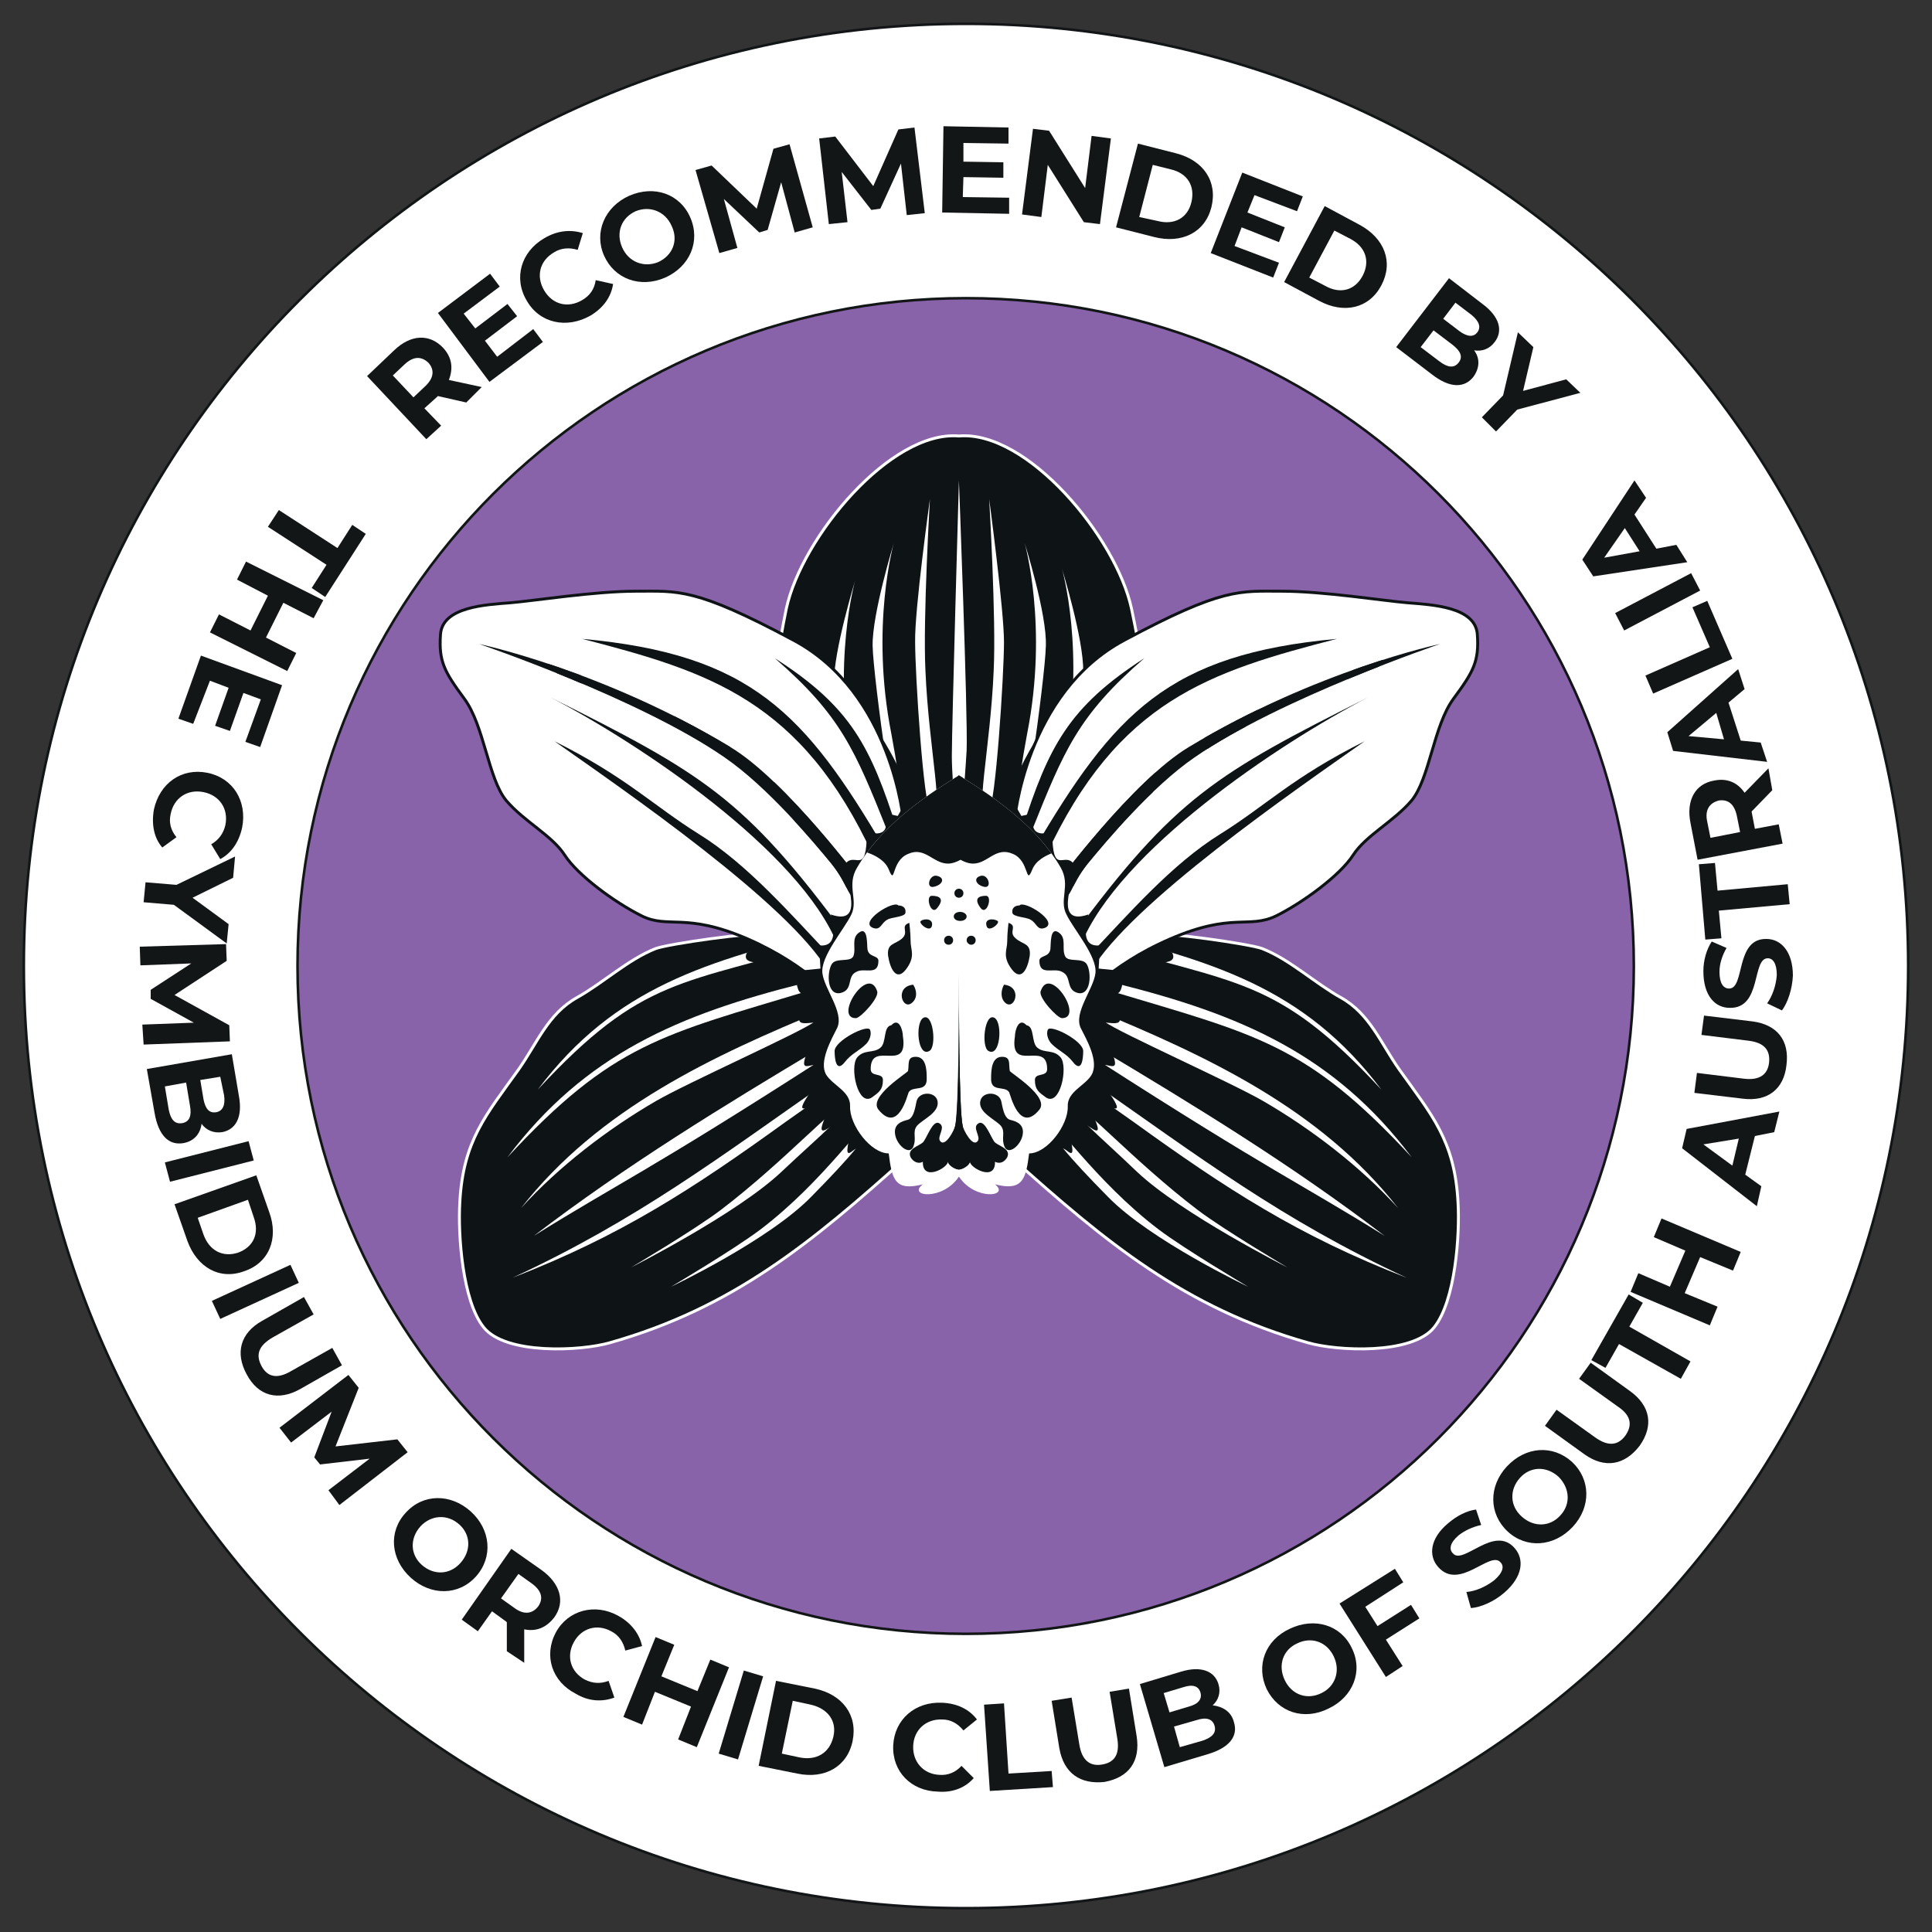 <?xml version="1.0" encoding="UTF-8"?> <svg xmlns="http://www.w3.org/2000/svg" xmlns:xlink="http://www.w3.org/1999/xlink" version="1.1" id="Layer_1" x="0px" y="0px" viewBox="0 0 300 300" style="enable-background:new 0 0 300 300;" xml:space="preserve"><rect x="0" y="0" width="300" height="300" fill="#333333" stroke="none"/> <style type="text/css"> .st0{fill:#FFFFFF;stroke:#131617;stroke-width:0.4;stroke-miterlimit:3.864;} .st1{fill:#8963AA;stroke:#131617;stroke-width:0.4;} .st2{fill:#131617;} .st3{clip-path:url(#SVGID_00000151535785296076462880000013816988444059445641_);} .st4{fill:#FFFFFF;} .st5{fill:#0E1315;} .st6{clip-path:url(#SVGID_00000138549535854991942790000006677223708755594422_);} .st7{clip-path:url(#SVGID_00000119820669139939884210000012722548278377404844_);} .st8{clip-path:url(#SVGID_00000011750627196124232070000009067466575085707136_);} .st9{clip-path:url(#SVGID_00000085212632620597008150000015840991218448894137_);} .st10{clip-path:url(#SVGID_00000084525976935025228100000003144590275179901589_);} .st11{clip-path:url(#SVGID_00000170274245434582811320000008785525349982098609_);} .st12{clip-path:url(#SVGID_00000032646616515049152450000006495156672873791156_);} </style> <g> <g> <path class="st0" d="M3.7,150C3.7,69.2,69.2,3.7,150,3.7c80.8,0,146.3,65.5,146.3,146.3c0,80.8-65.5,146.3-146.3,146.3 C69.2,296.3,3.7,230.8,3.7,150z"></path> <g> <path class="st1" d="M46.2,150C46.2,92.7,92.7,46.3,150,46.3c57.3,0,103.7,46.4,103.7,103.7c0,57.3-46.4,103.7-103.7,103.7 C92.7,253.7,46.2,207.3,46.2,150z"></path> <path class="st1" d="M150,150"></path> </g> <g> <path class="st2" d="M52.4,85.1l2.3-3.6l2.1,1.4l-6.3,9.8l-2.1-1.4l2.3-3.6l-9.1-5.9l1.7-2.6L52.4,85.1z"></path> <path class="st2" d="M44.6,104.2l-12-6l1.4-2.8l4.9,2.5l2.7-5.4L36.8,90l1.4-2.8l12,6L48.7,96L44,93.6l-2.7,5.4l4.7,2.4 L44.6,104.2z"></path> <path class="st2" d="M30,112.4l-2.3-0.8l3.5-9.8l12.6,4.6l-3.4,9.6l-2.3-0.8l2.4-6.6l-2.7-1l-2.1,5.9l-2.3-0.8l2.1-5.9l-2.9-1.1 L30,112.4z"></path> <path class="st2" d="M32.2,120c4,0.8,6.2,4.4,5.4,8.5c-0.5,2.3-1.7,4-3.4,4.9l-1.4-2.3c1.2-0.7,1.9-1.7,2.2-3 c0.5-2.5-0.9-4.6-3.4-5.1c-2.5-0.5-4.6,0.9-5.1,3.4c-0.3,1.3,0,2.5,0.9,3.6l-2.2,1.6c-1.3-1.5-1.7-3.6-1.3-5.9 C24.8,121.6,28.2,119.2,32.2,120z"></path> <path class="st2" d="M27,140.5l-4.7-0.4l0.3-3.1l4.8,0.4l9.1-4.4l-0.3,3.3l-6.3,3.1l5.6,4.1l-0.3,3L27,140.5z"></path> <path class="st2" d="M22.1,159.1l8-0.3l-6.7-3.7l0-1.4l6.3-4.1l-7.9,0.3l-0.1-2.9l13.4-0.4l0.1,2.6l-8.1,5.3l8.5,4.7l0.1,2.5 l-13.4,0.5L22.1,159.1z"></path> <path class="st2" d="M28.5,177.5c-2.3,0.4-3.9-1.2-4.5-4.7l-1.2-6.8l13.2-2.3l1.1,6.5c0.6,3.3-0.5,5.2-2.6,5.6 c-1.3,0.2-2.5-0.3-3.2-1.3C31.1,176.1,30.1,177.2,28.5,177.5z M28.3,174.4c1.1-0.2,1.5-1.1,1.2-2.7l-0.6-3.6l-3.3,0.6l0.6,3.6 C26.5,173.8,27.1,174.6,28.3,174.4z M34.2,167.2l-3.1,0.5l0.5,3c0.3,1.5,0.9,2.2,2,2c1-0.2,1.4-1.1,1.2-2.6L34.2,167.2z"></path> <path class="st2" d="M38.6,177.2l0.8,3l-13,3.3l-0.8-3L38.6,177.2z"></path> <path class="st2" d="M39.8,182.5l2,5.7c1.5,4.1,0,7.9-3.9,9.2c-3.8,1.4-7.3-0.6-8.8-4.7l-2-5.7L39.8,182.5z M31.6,191.7 c0.9,2.5,3,3.6,5.4,2.8c2.4-0.9,3.3-3,2.4-5.5l-0.9-2.7l-7.8,2.8L31.6,191.7z"></path> <path class="st2" d="M45.1,196.4l1.3,2.8l-12.2,5.6l-1.3-2.8L45.1,196.4z"></path> <path class="st2" d="M40.7,205.1l6.5-3.7l1.5,2.7l-6.4,3.6c-2.2,1.3-2.6,2.7-1.7,4.4c0.9,1.7,2.4,2.1,4.6,0.8l6.4-3.6l1.5,2.7 l-6.5,3.7c-3.4,1.9-6.5,1.1-8.3-2.3C36.5,210.1,37.3,207,40.7,205.1z"></path> <path class="st2" d="M51,231.4l6.4-4.9l-7.7,0.9l-0.9-1.1l2.7-7.1l-6.3,4.8l-1.8-2.3l10.7-8.2l1.6,2l-3.6,9.1l9.6-1.1l1.6,2 l-10.6,8.2L51,231.4z"></path> <path class="st2" d="M63,234.9c2.7-3,7-3,10.1-0.2c3.1,2.8,3.5,7.1,0.8,10.1c-2.7,3-7,3-10.1,0.2C60.6,242.1,60.3,237.8,63,234.9 z M71.5,242.7c1.7-1.9,1.6-4.4-0.2-6c-1.8-1.6-4.3-1.5-6,0.3c-1.7,1.9-1.6,4.4,0.2,6C67.3,244.6,69.8,244.6,71.5,242.7z"></path> <path class="st2" d="M78.7,256.4l0-4.5l-0.1-0.1l-2.2-1.6l-2.2,3.1l-2.5-1.8l7.7-11l4.7,3.3c2.9,2.1,3.7,4.9,2,7.3 c-1.2,1.6-2.8,2.3-4.7,1.9l0,5.2L78.7,256.4z M82.6,245.9l-2.1-1.5l-2.7,3.8l2.1,1.5c1.5,1.1,2.8,0.9,3.7-0.3 C84.4,248.2,84.1,247,82.6,245.9z"></path> <path class="st2" d="M86.3,253.5c1.9-3.5,6.1-4.6,9.7-2.6c2,1.1,3.3,2.8,3.7,4.7l-2.6,0.7c-0.3-1.3-1-2.4-2.2-3 c-2.2-1.2-4.6-0.5-5.8,1.7c-1.2,2.2-0.5,4.6,1.7,5.8c1.2,0.6,2.4,0.7,3.7,0.2l0.9,2.6c-1.9,0.7-4,0.6-6-0.6 C85.7,261.1,84.4,257.1,86.3,253.5z"></path> <path class="st2" d="M113.2,258.9l-5,12.4l-2.9-1.2l2-5.1l-5.6-2.3l-2,5.1l-2.9-1.2l5-12.4l2.9,1.2l-2,4.9l5.6,2.3l2-4.9 L113.2,258.9z"></path> <path class="st2" d="M115.5,259.4l3,0.9l-3.9,12.9l-3-0.9L115.5,259.4z"></path> <path class="st2" d="M120.5,261l6,1.2c4.3,0.9,6.7,4.1,5.9,8.1s-4.3,6-8.6,5.1l-6-1.2L120.5,261z M124.2,272.9 c2.6,0.5,4.6-0.7,5.2-3.2s-0.9-4.4-3.5-5l-2.8-0.6l-1.7,8.2L124.2,272.9z"></path> <path class="st2" d="M138.7,271c0.2-4,3.4-6.8,7.6-6.6c2.3,0.1,4.2,1,5.4,2.6l-2.1,1.7c-0.9-1.1-2-1.7-3.3-1.7 c-2.5-0.1-4.4,1.6-4.5,4.1c-0.1,2.5,1.6,4.4,4.1,4.5c1.3,0.1,2.5-0.4,3.4-1.4l1.9,1.9c-1.3,1.5-3.3,2.3-5.6,2.1 C141.5,278.1,138.5,275.1,138.7,271z"></path> <path class="st2" d="M152.8,264.7l3.1-0.2l0.7,10.9l6.7-0.4l0.2,2.5l-9.8,0.6L152.8,264.7z"></path> <path class="st2" d="M164.5,271.5l-1.2-7.4l3.1-0.5l1.2,7.3c0.4,2.5,1.7,3.4,3.5,3.1c1.9-0.3,2.8-1.5,2.4-4l-1.2-7.3l3-0.5 l1.2,7.4c0.6,3.9-1.2,6.4-5,7.1C167.8,277.1,165.2,275.4,164.5,271.5z"></path> <path class="st2" d="M191.6,267.4c0.7,2.2-0.7,4-4.1,5l-6.7,2l-3.8-12.9l6.3-1.9c3.2-1,5.3-0.1,5.9,1.9c0.4,1.3,0,2.5-0.9,3.3 C189.9,265,191.2,265.8,191.6,267.4z M180.7,262.9l0.9,3l3-0.9c1.5-0.4,2.1-1.2,1.8-2.2c-0.3-1-1.2-1.3-2.7-0.8L180.7,262.9z M188.6,268c-0.3-1.1-1.3-1.4-2.8-0.9l-3.5,1l0.9,3.2l3.5-1C188.2,269.8,188.9,269.1,188.6,268z"></path> <path class="st2" d="M196.7,262.3c-1.7-3.6-0.3-7.6,3.6-9.4c3.8-1.8,7.9-0.6,9.6,3c1.8,3.6,0.2,7.6-3.6,9.4 C202.5,267.2,198.5,265.9,196.7,262.3z M207.1,257.2c-1.1-2.3-3.5-3.1-5.7-2c-2.2,1-3,3.4-1.9,5.7c1.1,2.3,3.5,3.1,5.7,2 C207.3,261.9,208.2,259.5,207.1,257.2z"></path> <path class="st2" d="M212,249.5l1.9,3l5.2-3.3l1.3,2.1l-5.2,3.3l2.6,4.1l-2.6,1.7L208,249l8.6-5.4l1.3,2.1L212,249.5z"></path> <path class="st2" d="M228.4,249.7l-0.7-2.5c1.4-0.1,3-0.8,4.3-1.8c1.4-1.2,1.6-2.2,1-2.8c-1.6-1.9-6.4,4.5-9.7,0.7 c-1.5-1.7-1.3-4.4,1.6-6.8c1.3-1.1,2.8-1.9,4.3-2.1l0.8,2.4c-1.4,0.3-2.6,0.9-3.5,1.6c-1.4,1.2-1.5,2.2-0.9,2.8 c1.6,1.9,6.4-4.5,9.6-0.8c1.5,1.7,1.3,4.4-1.6,6.9C232,248.7,229.9,249.6,228.4,249.7z"></path> <path class="st2" d="M234.1,237.8c-2.9-2.7-3-7-0.1-10.1c2.9-3.1,7.1-3.4,10.1-0.7c2.9,2.7,3,7,0.1,10.1 C241.3,240.2,237,240.5,234.1,237.8z M242,229.3c-1.9-1.7-4.4-1.6-6,0.2c-1.6,1.8-1.6,4.3,0.3,6c1.9,1.7,4.4,1.6,6-0.2 C243.9,233.6,243.8,231.1,242,229.3z"></path> <path class="st2" d="M246,225.8l-6.1-4.4l1.8-2.5l6,4.3c2.1,1.5,3.6,1.2,4.7-0.3c1.1-1.6,0.9-3.1-1.2-4.5l-6-4.3l1.8-2.5l6.1,4.4 c3.2,2.3,3.7,5.4,1.5,8.5C252.3,227.5,249.2,228.1,246,225.8z"></path> <path class="st2" d="M251.4,208.7l-2.1,3.7l-2.2-1.2l5.8-10.2l2.2,1.3L253,206l9.5,5.4l-1.5,2.7L251.4,208.7z"></path> <path class="st2" d="M258,189.2l12.3,5.2l-1.2,2.9l-5.1-2.1l-2.4,5.6l5.1,2.1l-1.2,2.9l-12.3-5.2l1.2-2.9l4.9,2.1l2.4-5.6 l-4.9-2.1L258,189.2z"></path> <path class="st2" d="M272.5,176.4l-1.5,6l2.5,1.8l-0.7,3.1l-11.6-9l0.7-3l14.4-2.7l-0.8,3.2L272.5,176.4z M270,176.8l-5.5,0.9 l4.5,3.3L270,176.8z"></path> <path class="st2" d="M270.6,170.6l-7.5-0.9l0.4-3.1l7.3,0.9c2.5,0.3,3.7-0.7,3.9-2.5c0.2-1.9-0.7-3.1-3.2-3.4l-7.3-0.9l0.4-3 l7.5,0.9c3.9,0.5,5.8,3,5.3,6.8C277,169.1,274.5,171.1,270.6,170.6z"></path> <path class="st2" d="M276.7,156.9l-2.3-1.1c0.8-1.1,1.4-2.8,1.5-4.4c0-1.8-0.6-2.6-1.4-2.6c-2.5,0-0.9,7.8-5.9,7.7 c-2.3,0-4.1-1.9-4.1-5.7c0-1.7,0.5-3.4,1.3-4.6l2.3,1c-0.7,1.2-1.1,2.5-1.1,3.7c0,1.8,0.6,2.6,1.5,2.6c2.5,0,0.9-7.8,5.8-7.7 c2.2,0,4.1,1.9,4.1,5.7C278.3,153.6,277.6,155.7,276.7,156.9z"></path> <path class="st2" d="M266.9,141.4l0.4,4.3l-2.5,0.2l-1-11.7l2.5-0.2l0.4,4.3l10.9-1l0.3,3.1L266.9,141.4z"></path> <path class="st2" d="M275.2,122.7L272,126l0,0.1l0.5,2.6l3.7-0.7l0.6,3l-13.2,2.5l-1.1-5.7c-0.7-3.5,0.7-6.1,3.7-6.6 c2-0.4,3.6,0.3,4.7,1.9l3.7-3.8L275.2,122.7z M265.1,127.6l0.5,2.5l4.6-0.9l-0.5-2.5c-0.4-1.9-1.4-2.6-2.8-2.4 C265.4,124.7,264.7,125.8,265.1,127.6z"></path> <path class="st2" d="M268.4,109.1l1.9,5.9l3.1,0.3l1,3l-14.6-1.7l-0.9-2.9l11-9.8l1,3.1L268.4,109.1z M266.5,110.7l-4.3,3.6 l5.5,0.5L266.5,110.7z"></path> <path class="st2" d="M256.7,107.7l-1.2-2.8l10-4.4l-2.7-6.2l2.3-1l3.9,9L256.7,107.7z"></path> <path class="st2" d="M252.2,97.9l-1.4-2.7l11.8-6.2l1.4,2.7L252.2,97.9z"></path> <path class="st2" d="M253.8,79.9l3.4,5.3l3.1-0.6l1.7,2.7l-14.6,2.2l-1.7-2.6l8.1-12.3l1.8,2.7L253.8,79.9z M252.3,82l-3.2,4.6 l5.5-1L252.3,82z"></path> </g> <g> <path class="st2" d="M72.4,62.5l-4.4-1l-0.1,0.1l-2,1.8l2.6,2.7l-2.3,2.1l-9.2-9.8l4.2-4c2.6-2.5,5.5-2.6,7.6-0.4 c1.4,1.5,1.6,3.2,0.9,5l5.1,1.1L72.4,62.5z M62.8,56.6l-1.8,1.7l3.2,3.4L66,60c1.4-1.3,1.5-2.6,0.5-3.7 C65.4,55.3,64.2,55.3,62.8,56.6z"></path> <path class="st2" d="M82.8,51.1l1.5,2L76,59.3L68,48.6l8.1-6.1l1.5,2l-5.6,4.2l1.8,2.3l5-3.8l1.5,1.9l-5,3.8l1.9,2.5L82.8,51.1z"></path> <path class="st2" d="M81.8,46.7c-2.1-3.5-0.9-7.6,2.7-9.7c2-1.2,4.1-1.4,6-0.8l-0.8,2.6c-1.3-0.4-2.6-0.3-3.7,0.4 c-2.2,1.3-2.8,3.7-1.5,5.9c1.3,2.2,3.7,2.8,5.9,1.5c1.2-0.7,1.9-1.7,2.1-3.1l2.7,0.6c-0.3,2-1.5,3.7-3.5,4.9 C88,51.1,83.8,50.2,81.8,46.7z"></path> <path class="st2" d="M93.8,39.7c-1.6-3.6,0.1-7.6,3.9-9.3c3.9-1.7,7.9-0.3,9.5,3.4c1.6,3.7-0.1,7.6-3.9,9.3 C99.4,44.8,95.4,43.3,93.8,39.7z M104.3,35.1c-1-2.3-3.4-3.2-5.6-2.3c-2.2,1-3.1,3.3-2.1,5.6c1,2.3,3.4,3.2,5.6,2.3 C104.4,39.7,105.4,37.4,104.3,35.1z"></path> <path class="st2" d="M123.4,36.1l-2.1-7.8l-2.1,7.4l-1.3,0.4l-5.5-5.2l2.1,7.6l-2.8,0.8L108,26.4l2.5-0.7l7,6.7l2.6-9.3l2.5-0.7 l3.6,12.9L123.4,36.1z"></path> <path class="st2" d="M140.8,33.4l-0.9-8l-3.2,7l-1.4,0.2l-4.6-5.9l0.9,7.8l-2.9,0.3l-1.5-13.3l2.5-0.3l5.9,7.7l3.9-8.8l2.5-0.3 l1.6,13.3L140.8,33.4z"></path> <path class="st2" d="M156.7,30.7l0,2.5L146.3,33l0.2-13.4l10.1,0.2l0,2.5l-7-0.1l0,2.9l6.2,0.1l0,2.4l-6.2-0.1l-0.1,3.1 L156.7,30.7z"></path> <path class="st2" d="M172.5,21.5l-1.7,13.3l-2.5-0.3l-5.6-8.9l-1,8.1l-3-0.4l1.7-13.3l2.5,0.3l5.6,8.9l1-8.1L172.5,21.5z"></path> <path class="st2" d="M176.7,22.3l5.9,1.5c4.3,1.1,6.5,4.4,5.5,8.4c-1,3.9-4.6,5.7-8.9,4.6l-5.9-1.5L176.7,22.3z M179.7,34.3 c2.6,0.7,4.7-0.4,5.3-2.9c0.6-2.5-0.6-4.5-3.2-5.1l-2.8-0.7l-2.1,8.1L179.7,34.3z"></path> <path class="st2" d="M198.6,40.8l-0.9,2.3l-9.7-3.8l4.9-12.5l9.4,3.7l-0.9,2.3l-6.6-2.5l-1.1,2.7l5.8,2.3l-0.9,2.3l-5.8-2.3 l-1.1,2.9L198.6,40.8z"></path> <path class="st2" d="M205.7,32l5.4,2.9c3.9,2.1,5.3,5.8,3.4,9.4c-1.9,3.6-5.8,4.5-9.7,2.4l-5.4-2.9L205.7,32z M205.8,44.4 c2.3,1.3,4.6,0.7,5.8-1.6c1.2-2.3,0.4-4.5-1.9-5.7l-2.5-1.3l-3.9,7.3L205.8,44.4z"></path> <path class="st2" d="M228.8,58.5c-1.4,1.8-3.7,1.8-6.5-0.4l-5.5-4.2l8.2-10.7l5.2,4c2.7,2,3.2,4.2,1.9,5.9 c-0.8,1.1-2,1.5-3.2,1.3C229.8,55.6,229.8,57.1,228.8,58.5z M226.5,56.3c0.7-0.9,0.3-1.8-1-2.8l-2.9-2.2l-2,2.6l2.9,2.2 C224.8,57.1,225.8,57.2,226.5,56.3z M226,47l-1.9,2.5l2.5,1.9c1.2,0.9,2.2,1,2.8,0.2c0.6-0.8,0.3-1.7-0.9-2.7L226,47z"></path> <path class="st2" d="M235.6,63.6l-3.3,3.4l-2.2-2.2l3.3-3.4l2.3-9.8l2.4,2.3l-1.6,6.8l6.7-1.8l2.2,2.1L235.6,63.6z"></path> </g> </g> <g> <g> <g> <defs> <path id="SVGID_1_" d="M157,179.7l6.3-25.4c5.3-3,10.6-6.1,16-9.1c1.1-0.6,14.9,1.4,16.7,2.1c4.3,1.7,8.1,5.3,12.2,7.6 c4.5,2.5,6.2,7.1,9.1,11.2c5,7,8.6,11,9.1,20.6c0.3,5-0.4,15.3-3.7,19.4c-3.4,4.3-15.1,3.7-19.6,2.4 C184,203.1,171.7,192.9,157,179.7z"></path> </defs> <use xlink:href="#SVGID_1_" style="overflow:visible;fill:#0E1315;"></use> <clipPath id="SVGID_00000123402423231556388260000000801857856155469741_"> <use xlink:href="#SVGID_1_" style="overflow:visible;"></use> </clipPath> <g style="clip-path:url(#SVGID_00000123402423231556388260000000801857856155469741_);"> <g> <path class="st4" d="M170.3,162.6c15.4,9.2,30.3,18.3,44.7,29.3c-13-8.1-17.7-10-44.6-27.3L170.3,162.6z"></path> </g> <g> <path class="st4" d="M170,156.8c17.2,7.1,35,15.3,47.1,30.8c-5.9-6.5-13.5-12.3-20.9-16.6c-5-2.9-22.5-10.7-24.6-12.3 C170.9,158.2,170.2,157.7,170,156.8z"></path> </g> <g> <path class="st4" d="M173.3,152.7c19.2,4.8,33.9,11,45.9,27c-16.4-17.7-24-19-47-25.9L173.3,152.7z"></path> </g> <g> <path class="st4" d="M169.1,167.7c17.2,12,29.9,21.7,49.3,30.7c-16.8-6.5-28-13.8-42.4-24.2c-2.2-1.6-4.7-3.1-6.5-5.2 C169,168.6,168.6,167.7,169.1,167.7z"></path> </g> <g> <path class="st4" d="M167.1,172c0.3-1.3,8.9,8.3,18.9,15.9c4.1,3.1,13.9,8.9,13.9,8.9s-16.4-8.3-23.3-14.8 C169.8,175.5,166.8,173.3,167.1,172z"></path> </g> <g> <path class="st4" d="M168.8,144.4c19.2,4.8,33.7,8.8,45.7,24.8c-16.4-17.7-22.4-16.2-45.3-23.1L168.8,144.4z"></path> </g> <g> <path class="st4" d="M163,174.5c0.3-1.4,6.9,8.8,16.9,16.4c4.1,3.1,13.9,8.9,13.9,8.9s-15.2-7.2-21.8-14 C166,179.7,162.7,175.9,163,174.5z"></path> </g> <g> <path class="st5" d="M189.6,146c-1.2,0-7.8-0.1-8.3,0.6c-0.5,0.8,0.2,1.2,0.7,1.3c1.3,2.5-4.3,1.1-6.7,2.2 c-3,1.4-0.7,1.8-1.1,3.1c-0.7,2.8-2.5-1.2-2.7,2c-0.1,1,2.4,2.1,2.4,3.1c0,1.6-4.6-0.9-4.1,1.8c0.3,1.4,2.8,3,3.1,3.9 c1.2,3.5-2.4-0.5-2.4,2.7c0,1.1,4.7,6.3,2.2,5.3c-0.8-0.3-3-2.5-3.7-1.7c-0.7,0.9,3.2,6.7,0.5,4.9c-6.5-4.4-1.1,5.8-3.8,3.5 c-1.9-1.5-4.1,0.5-4.1,2.5c0,1.8,4.6,6.2,4.3,6.9l-9-7.1c5.1-10.8,9.4-22.2,13.5-33.4l12.2-6.7L189.6,146z"></path> </g> </g> <use xlink:href="#SVGID_1_" style="overflow:visible;fill:none;stroke:#FFFFFF;stroke-width:0.453;stroke-miterlimit:3.864;"></use> </g> </g> <g> <g> <defs> <path id="SVGID_00000183941878941645276540000012515061655219280787_" d="M140.8,179.7l-6.3-25.4c-5.3-3-10.6-6.1-16-9.1 c-1.2-0.6-14.9,1.4-16.7,2.1c-4.3,1.7-8.1,5.3-12.2,7.6c-4.5,2.5-6.2,7.1-9.1,11.2c-5,7-8.6,11-9.1,20.6 c-0.3,5,0.4,15.3,3.7,19.4c3.4,4.3,15.1,3.7,19.6,2.4C113.8,203.1,126.1,192.9,140.8,179.7z"></path> </defs> <use xlink:href="#SVGID_00000183941878941645276540000012515061655219280787_" style="overflow:visible;fill:#0E1315;"></use> <clipPath id="SVGID_00000071538565432255221120000002389624354096559235_"> <use xlink:href="#SVGID_00000183941878941645276540000012515061655219280787_" style="overflow:visible;"></use> </clipPath> <g style="clip-path:url(#SVGID_00000071538565432255221120000002389624354096559235_);"> <g> <path class="st4" d="M127.6,162.6c-15.4,9.2-30.3,18.3-44.7,29.3c13-8.1,17.7-10,44.6-27.3L127.6,162.6z"></path> </g> <g> <path class="st4" d="M128,156.8c-17.2,7.1-35,15.3-47.1,30.8c5.9-6.5,13.5-12.3,20.9-16.6c5-2.9,22.5-10.7,24.6-12.3 C127,158.2,127.8,157.7,128,156.8z"></path> </g> <g> <path class="st4" d="M124.7,152.7c-19.2,4.8-33.9,11-45.9,27c16.4-17.7,24-19,46.9-25.9L124.7,152.7z"></path> </g> <g> <path class="st4" d="M128.9,167.7c-17.2,12-29.9,21.7-49.3,30.7c16.8-6.5,28-13.8,42.4-24.2c2.2-1.6,4.7-3.1,6.5-5.2 C129,168.6,129.4,167.7,128.9,167.7z"></path> </g> <g> <path class="st4" d="M130.8,172c-0.3-1.3-8.9,8.3-18.9,15.9c-4.1,3.1-13.9,8.9-13.9,8.9s16.4-8.3,23.3-14.8 C128.2,175.5,131.2,173.3,130.8,172z"></path> </g> <g> <path class="st4" d="M129.2,144.4c-19.2,4.8-33.7,8.8-45.7,24.8c16.4-17.7,22.3-16.2,45.3-23.1L129.2,144.4z"></path> </g> <g> <path class="st4" d="M135,174.5c-0.3-1.4-6.9,8.8-16.9,16.4c-4.1,3.1-13.9,8.9-13.9,8.9s15.2-7.2,21.8-14 C132,179.7,135.3,175.9,135,174.5z"></path> </g> <g> <path class="st5" d="M108.4,146c1.2,0,7.8-0.1,8.3,0.6c0.5,0.8-0.2,1.2-0.7,1.3c-1.3,2.5,4.3,1.1,6.7,2.2 c3,1.4,0.7,1.8,1.1,3.1c0.7,2.8,2.5-1.2,2.7,2c0.1,1-2.4,2.1-2.4,3.1c0,1.6,4.6-0.9,4.1,1.8c-0.3,1.4-2.8,3-3.1,3.9 c-1.2,3.5,2.4-0.5,2.4,2.7c0,1.1-4.7,6.3-2.2,5.3c0.7-0.3,3-2.5,3.7-1.7c0.7,0.9-3.2,6.7-0.4,4.9c6.5-4.4,1.1,5.8,3.8,3.5 c1.8-1.5,4.1,0.5,4.1,2.5c0,1.8-4.6,6.2-4.3,6.9l9-7.1c-5.1-10.8-9.4-22.2-13.6-33.4l-12.2-6.7L108.4,146z"></path> </g> </g> <use xlink:href="#SVGID_00000183941878941645276540000012515061655219280787_" style="overflow:visible;fill:none;stroke:#FFFFFF;stroke-width:0.453;stroke-miterlimit:3.864;"></use> </g> </g> <g> <g> <defs> <path id="SVGID_00000176045562026831939110000013145874142638288818_" d="M148.9,139.4l-5.6,1.5l-22.8-37.6 c0.5-2.9,1-5.9,1.6-8.8c2.4-11.1,16.2-27.7,26.8-26.8c10.6-0.9,24.4,15.7,26.8,26.8c0.6,2.9,1.2,5.8,1.6,8.8l-22.8,37.6 L148.9,139.4z"></path> </defs> <use xlink:href="#SVGID_00000176045562026831939110000013145874142638288818_" style="overflow:visible;fill:#0E1315;"></use> <clipPath id="SVGID_00000156583585747665848170000014537459757988283538_"> <use xlink:href="#SVGID_00000176045562026831939110000013145874142638288818_" style="overflow:visible;"></use> </clipPath> <g style="clip-path:url(#SVGID_00000156583585747665848170000014537459757988283538_);"> <path class="st4" d="M153.6,77.5c0,0,1.1,18.6,0.7,26.6c-0.5,12.2-3.2,23.7-0.8,21.9c1.1-0.8,2.4-21.3,2.4-26.3 C155.9,94.7,153.6,77.5,153.6,77.5z"></path> <path class="st4" d="M148.9,74.6c0,0-1.1,38.3-1.1,42.8c0,4.4,1.1,14.4,1.1,14.4s0.9-10,1.2-15.3 C150.3,111.2,148.9,74.6,148.9,74.6z"></path> <path class="st4" d="M159.1,84.3c0,0,3.7,12.9,0.4,29.6c-1.5,7.9-3,20-2,19.2c1-0.8,4.8-27.8,4.9-32.8 C162.6,95.4,159.1,84.3,159.1,84.3z"></path> <path class="st4" d="M144.4,77.5c0,0-1.1,18.6-0.7,26.6c0.5,12.2,3.2,23.7,0.8,21.9c-1.1-0.8-2.4-21.3-2.4-26.3 C142,94.7,144.4,77.5,144.4,77.5z"></path> <path class="st4" d="M138.8,84.3c0,0-3.7,12.9-0.4,29.6c1.5,7.9,3,20,2,19.2c-1-0.8-4.8-27.8-4.9-32.8 C135.4,95.4,138.8,84.3,138.8,84.3z"></path> <path class="st4" d="M164.9,88.3c0,0,3.7,12.9,0.4,29.6c-1.5,7.9-3,20-2,19.2c1-0.8,4.8-27.8,4.9-32.8 C168.3,99.3,164.9,88.3,164.9,88.3z"></path> <path class="st4" d="M132.8,90.1c0,0-3.7,12.9-0.4,29.6c1.5,7.9,3,20,2,19.2c-1-0.8-4.8-27.8-4.9-32.8 C129.4,101.2,132.8,90.1,132.8,90.1z"></path> <path class="st5" d="M128.5,103.4c0,0,4.6,4.7,8.9,11.9c4.3,7.2,4.6,11.2,4.6,11.2l-2.6,1.7L128.5,103.4z"></path> <path class="st5" d="M169.5,103.4c0,0-4.6,4.7-8.9,11.9c-4.3,7.2-4.6,11.2-4.6,11.2l2.6,1.7L169.5,103.4z"></path> </g> <use xlink:href="#SVGID_00000176045562026831939110000013145874142638288818_" style="overflow:visible;fill:none;stroke:#FFFFFF;stroke-width:0.453;stroke-miterlimit:3.864;"></use> </g> </g> <g> <g> <defs> <path id="SVGID_00000143607134415324924960000010922259640076348606_" d="M140.3,127.6c0,0-1.7-20-17.1-28.2 c-15.3-8.2-17.9-7.6-24.4-7.6c-6.5,0-15.9,1.5-19.6,1.8c-3.7,0.3-10.5,0.6-10.8,4.9c-0.3,4.2,0.6,5.8,3.7,10 c3.1,4.2,3.7,12.4,6.5,15.8c2.8,3.3,7.1,5.4,9.1,8.5c2,3.1,7.7,7.3,11.9,9.4c4.2,2.1,6.8-0.6,16.5,3.6 c9.6,4.2,13.9,9.7,13.9,9.7L140.3,127.6z"></path> </defs> <use xlink:href="#SVGID_00000143607134415324924960000010922259640076348606_" style="overflow:visible;fill:#FFFFFF;"></use> <clipPath id="SVGID_00000145017927105087788010000000270361886419449780_"> <use xlink:href="#SVGID_00000143607134415324924960000010922259640076348606_" style="overflow:visible;"></use> </clipPath> <g style="clip-path:url(#SVGID_00000145017927105087788010000000270361886419449780_);"> <g> <g> <defs> <path id="SVGID_00000106105355841187962040000009074176349743927936_" d="M134,137.3c0,0-11.9-16.1-20.6-21.3 c-19.7-11.9-39-16-39-16s24.8,8.4,38.1,17.6c6.7,4.6,13.8,13.1,16.6,16.5c2.8,3.5,2.6,5.7,3.9,5 C134.3,138.5,134,137.3,134,137.3z"></path> </defs> <use xlink:href="#SVGID_00000106105355841187962040000009074176349743927936_" style="overflow:visible;fill:#0E1315;"></use> <clipPath id="SVGID_00000108287818114161269790000001626894155000119694_"> <use xlink:href="#SVGID_00000106105355841187962040000009074176349743927936_" style="overflow:visible;"></use> </clipPath> <g style="clip-path:url(#SVGID_00000108287818114161269790000001626894155000119694_);"> <path class="st5" d="M133.7,134.3c0,0-7.3-8.4-10.7-12.7c-3.4-4.3-4,0.4-0.3,5c3.6,4.6,8,11.9,9.8,11.6 C134.3,137.9,133.7,134.3,133.7,134.3z"></path> <path class="st5" d="M105.8,110c3.9,0.6,10.5,7.7,6.2,6.5C107.6,115.2,101.8,109.4,105.8,110z"></path> <path class="st5" d="M86.8,102.4c2.8,0.6,5.8,5.2,1.8,3.3C84.6,103.9,83.9,101.8,86.8,102.4z"></path> </g> </g> </g> <g> <path class="st5" d="M131.3,145.2c-15.7-21.3-22.2-25.1-45.8-36.9c13.9,7.2,38.7,23.8,44.6,38.5L131.3,145.2z"></path> </g> <g> <path class="st5" d="M129,148.5c-6.1-6.4-12.9-14.3-20.5-19c-7.2-4.5-11.2-8.8-22.4-14.4c10.8,7.6,36.4,25.2,42.5,35.7 L129,148.5z"></path> </g> <g> <path class="st5" d="M135.6,132.9c-11.2-24.2-25.5-28.6-45.2-33.7c26.2,2.4,34.6,11.5,47.1,32.8L135.6,132.9z"></path> </g> <g> <path class="st5" d="M137.7,128.8c-4.9-12.2-7.1-17.7-17.4-26.6c11.9,7.6,14.9,13.8,19,26.6H137.7z"></path> </g> <g> <path class="st5" d="M140.5,124.8l-1.1,1.9l-2.3-0.5c1.2,2.4,0.2,3.9-2.5,2.9c0,7.1-1.8,3.1-3.3,5c-0.9,1,3.8,10-2.3,7.9 c0.4,1.8,1.2,5.1-1.8,4.8l0.2,3.6l-3,0.3l4.8,5.2l13.1-26.3L140.5,124.8z"></path> </g> </g> <use xlink:href="#SVGID_00000143607134415324924960000010922259640076348606_" style="overflow:visible;fill:none;stroke:#0E1315;stroke-width:0.453;stroke-miterlimit:3.864;"></use> </g> </g> <g> <g> <defs> <path id="SVGID_00000114065927614248938660000004009923063641446043_" d="M157.5,127.6c0,0,1.7-20,17.1-28.2 c15.3-8.2,17.9-7.6,24.4-7.6c6.5,0,15.9,1.5,19.6,1.8c3.7,0.3,10.5,0.6,10.8,4.9c0.3,4.2-0.6,5.8-3.7,10 c-3.1,4.2-3.7,12.4-6.5,15.8c-2.8,3.3-7.1,5.4-9.1,8.5c-2,3.1-7.7,7.3-11.9,9.4c-4.3,2.1-6.8-0.6-16.5,3.6 c-9.7,4.2-13.9,9.7-13.9,9.7L157.5,127.6z"></path> </defs> <use xlink:href="#SVGID_00000114065927614248938660000004009923063641446043_" style="overflow:visible;fill:#FFFFFF;"></use> <clipPath id="SVGID_00000017505493321718132420000007770073418847546252_"> <use xlink:href="#SVGID_00000114065927614248938660000004009923063641446043_" style="overflow:visible;"></use> </clipPath> <g style="clip-path:url(#SVGID_00000017505493321718132420000007770073418847546252_);"> <g> <g> <defs> <path id="SVGID_00000183226665472859508970000016717253052455287696_" d="M164,137.3c0,0,11.9-16.1,20.6-21.3 c19.7-11.9,39-16,39-16s-24.8,8.4-38.1,17.6c-6.7,4.6-13.8,13.1-16.6,16.5c-2.8,3.5-2.6,5.7-3.9,5 C163.6,138.5,164,137.3,164,137.3z"></path> </defs> <use xlink:href="#SVGID_00000183226665472859508970000016717253052455287696_" style="overflow:visible;fill:#0E1315;"></use> <clipPath id="SVGID_00000142898552777208393650000014611104717192792483_"> <use xlink:href="#SVGID_00000183226665472859508970000016717253052455287696_" style="overflow:visible;"></use> </clipPath> <g style="clip-path:url(#SVGID_00000142898552777208393650000014611104717192792483_);"> <path class="st5" d="M166,134c0,0,7.3-8.4,10.7-12.7c3.4-4.3,4,0.4,0.3,5c-3.6,4.6-8,11.9-9.8,11.6 C165.4,137.6,166,134,166,134z"></path> <path class="st5" d="M194,109.7c-4,0.6-10.5,7.7-6.2,6.5C192.2,114.9,197.9,109.1,194,109.7z"></path> <path class="st5" d="M213,102.1c-2.8,0.6-5.8,5.2-1.8,3.3S215.8,101.5,213,102.1z"></path> </g> </g> </g> <g> <path class="st5" d="M166.7,145.2c15.7-21.3,22.2-25.1,45.7-36.9c-13.9,7.2-38.7,23.8-44.6,38.5L166.7,145.2z"></path> </g> <g> <path class="st5" d="M169,148.5c6.1-6.4,12.9-14.3,20.5-19c7.2-4.5,11.2-8.8,22.4-14.4c-10.8,7.6-36.4,25.2-42.5,35.7 L169,148.5z"></path> </g> <g> <path class="st5" d="M162.4,132.9c11.2-24.2,25.5-28.6,45.2-33.7c-26.2,2.4-34.6,11.5-47.1,32.8L162.4,132.9z"></path> </g> <g> <path class="st5" d="M160.3,128.8c4.9-12.2,7.1-17.7,17.4-26.6c-11.8,7.6-14.9,13.8-19,26.6H160.3z"></path> </g> <g> <path class="st5" d="M157.5,124.8l1.1,1.9l2.3-0.5c-1.2,2.4-0.2,3.9,2.5,2.9c0,7.1,1.8,3.1,3.3,5c0.9,1-3.8,10,2.3,7.9 c-0.4,1.8-1.2,5.1,1.8,4.8l-0.2,3.6l3,0.3l-4.8,5.2l-13.1-26.3L157.5,124.8z"></path> </g> </g> <use xlink:href="#SVGID_00000114065927614248938660000004009923063641446043_" style="overflow:visible;fill:none;stroke:#0E1315;stroke-width:0.453;stroke-miterlimit:3.864;"></use> </g> </g> <g> <g> <defs> <path id="SVGID_00000183954845047184934440000010258013259749400243_" d="M138,179.1c-2.8,0-6.1-4.4-6-7.3 c0.1-2.3-2.6-3.2-3.7-4.9c-1.2-2,0.8-5.5,1.7-7.3c1.1-2.4-2-6-2.3-8.5c-0.3-2.6,3.4-6.8,4.5-9.1c1.1-2.3-0.8-4.5,0.9-7.3 c3.6-6.2,9.9-10.7,15.8-14.3c5.9,3.6,12.2,8.1,15.8,14.3c1.6,2.8-0.3,5,0.9,7.3c1.1,2.3,4.8,6.5,4.5,9.1 c-0.3,2.5-3.4,6.1-2.3,8.5c0.9,1.8,2.9,5.2,1.7,7.3c-1,1.7-3.8,2.6-3.7,4.9c0.1,2.9-3.2,7.3-6,7.3c-0.5,4-1,5.9-5.3,4.8 c2.4,1.9-3.1,2.6-5.6-1.2c-2.5,3.8-8.1,3.1-5.6,1.2C139,185,138.5,183.2,138,179.1z"></path> </defs> <use xlink:href="#SVGID_00000183954845047184934440000010258013259749400243_" style="overflow:visible;fill:#FFFFFF;"></use> <clipPath id="SVGID_00000012461745684732320650000004116048127631184517_"> <use xlink:href="#SVGID_00000183954845047184934440000010258013259749400243_" style="overflow:visible;"></use> </clipPath> <g style="clip-path:url(#SVGID_00000012461745684732320650000004116048127631184517_);"> <path class="st4" d="M138.5,135.3l1.9-4.8l8.6,1l9.2-1.3l1.3,5c0,0-7.6,7.1-7,10.4c0.6,3.3,1.6,2.3,0,7 c-0.5,1.6-2.4,2.7-2.8,3.5h-1.3c-0.4-0.8-2.3-1.9-2.8-3.5c-1.6-4.6-0.6-3.6,0-7C146.1,142.3,138.5,135.3,138.5,135.3z"></path> <g> <path class="st5" d="M132.2,131.8c0,0,12.6-11.5,16.2-12.2c0.4-0.1,0.8-0.1,1.1-0.1v13.8c-0.8,0.5-1.6,0.8-2.3,0.8 c-2.3,0-3.6-2.7-6.2-1.5c-2.7,1.1-1.9,5.1-3,2.4C136.9,132.3,132.2,131.8,132.2,131.8z"></path> </g> <g> <path class="st5" d="M166.1,131.8c0,0-12.6-11.5-16.2-12.2c-0.4-0.1-0.8-0.1-1.1-0.1v13.8c0.8,0.5,1.6,0.8,2.3,0.8 c2.3,0,3.5-2.7,6.2-1.5c2.6,1.1,1.9,5.1,3,2.4C161.4,132.3,166.1,131.8,166.1,131.8z"></path> </g> </g> </g> </g> <g> <path class="st5" d="M148.9,151.1c0,4,0,21.4-0.6,23.8c-0.1,0.5-1.5,3.3-2.3,2.3c-0.6-0.7,1-2.2-0.2-2.8c-1-0.5-1.9,2.4-2.5,3 c-0.7,0.6-2.5,1-1.9,2.3c0.4,0.7,1.2,1.1,1.9,0.7c-0.1,3.1,3.8,1,3.9,0c0.1,0.6,1.2,1.2,1.7,1.2V151.1z"></path> </g> <g> <path class="st5" d="M145.6,171.1c-0.2-1.7-3-1.7-3.3,0c-0.3,1.6-0.6,2.6-1.4,2.8c-0.8,0.2-2.2,0.6-1.9,2.3 c0.3,1.7,2.2,3.2,2.8,1.9c0.6-1.4-0.2-2.3,0.6-3.3C143.3,173.8,145.8,172.8,145.6,171.1z"></path> </g> <g> <path class="st5" d="M142.2,164.1c-1.4,0-1,1.1-1.2,2.2c-0.1,0.3-6.2,4-4.6,6c3.1,3.8,4.5-2.3,4.7-2.7c0.7-1.1,2.9,0.1,2.8-2.2 C143.9,166.1,143.8,164.1,142.2,164.1z"></path> </g> <g> <path class="st5" d="M138.4,159.2c-1.3,0.2-0.7,2.7-1.7,3.5c-1.1,0.9-2.5,0.2-3.6,1.5c-1.2,1.5,0.1,7.7,2.3,6.2 c1.1-0.8,1.7-1.2,1.7-2.7c0-1.2-1.9-0.4-1.9-1.7c0-4.6,5.9,0.8,5-5.1C140.2,160,139.6,157.9,138.4,159.2z"></path> </g> <g> <path class="st5" d="M135.1,159.9c-0.4-0.9-5.5,1.7-5.5,3.3c0,1.1,0.2,3.5,1.6,1.7c1-1.3,2.2-1.7,3.3-2.8 C135,161.6,135.4,160.6,135.1,159.9z"></path> </g> <g> <path class="st5" d="M136.2,153.9c-1.4-4.2-6.8,4.2-3.3,4.2C133.6,158.1,136.6,154.9,136.2,153.9z"></path> </g> <g> <path class="st5" d="M136.4,149.2c0-0.9-1.5-0.5-1.7-1.8c-0.1-0.7,0.1-3.6-1.3-2.6c-1.3,0.9-0.4,2.5-0.9,3.7 c-0.5,1-2.8,0.1-3.4,1.3c-0.7,1.3-0.7,4.8,1.4,4.4c2.1-0.5,0.9-2.6,2.5-3.3C134.2,150.2,136.4,151.6,136.4,149.2z"></path> </g> <g> <path class="st5" d="M139.5,140.6c-0.7-0.9-6.3,2.6-3.9,3.5c1.2,0.4,1.2-0.8,2.2-1.3c0.6-0.4,2.8-0.4,2.8-1.1 C140.7,140.9,140.1,140.6,139.5,140.6z"></path> </g> <g> <path class="st5" d="M141.2,143.3c-1.5,0.5,0,1.4-1.1,2.4c-1.1,1-2.4,0.7-2.2,2.7c0.3,2,1.3,4.1,2.8,2.1c1.5-2,0.7-3,0.7-4.3 S141.2,143.3,141.2,143.3z"></path> </g> <g> <path class="st5" d="M141.8,152.9c-2.9,0.3-1.7,3.9-0.3,2.9C142.5,155.1,142.4,153.8,141.8,152.9z"></path> </g> <g> <path class="st5" d="M143.3,158.1c-1.2,0.9-0.8,6.1,1,5.1C145.5,162.6,144.9,157,143.3,158.1z"></path> </g> <g> <path class="st5" d="M148.9,151.1c0,4,0,21.4,0.6,23.8c0.1,0.5,1.5,3.3,2.3,2.3c0.6-0.7-1-2.2,0.2-2.8c1-0.5,1.9,2.4,2.5,3 c0.7,0.6,2.5,1,1.9,2.3c-0.4,0.7-1.1,1.1-1.9,0.7c0.1,3.1-3.8,1-3.9,0c-0.1,0.6-1.2,1.2-1.7,1.2V151.1z"></path> </g> <g> <path class="st5" d="M152.2,171.1c0.2-1.7,3-1.7,3.3,0c0.3,1.6,0.6,2.6,1.4,2.8c0.8,0.2,2.2,0.6,1.9,2.3 c-0.3,1.7-2.2,3.2-2.8,1.9c-0.6-1.4,0.2-2.3-0.6-3.3C154.5,173.8,152,172.8,152.2,171.1z"></path> </g> <g> <path class="st5" d="M155.6,164.1c1.4,0,1,1.1,1.2,2.2c0.1,0.3,6.2,4,4.6,6c-3.1,3.8-4.5-2.3-4.7-2.7c-0.7-1.1-2.9,0.1-2.8-2.2 C153.9,166.1,154,164.1,155.6,164.1z"></path> </g> <g> <path class="st5" d="M159.4,159.2c1.3,0.2,0.7,2.7,1.7,3.5c1.1,0.9,2.5,0.2,3.6,1.5c1.2,1.5-0.1,7.7-2.3,6.2 c-1.1-0.8-1.7-1.2-1.7-2.7c0-1.2,1.9-0.4,1.9-1.7c0-4.6-5.9,0.8-5-5.1C157.6,160,158.2,157.9,159.4,159.2z"></path> </g> <g> <path class="st5" d="M162.7,159.9c0.4-0.9,5.5,1.7,5.5,3.3c0,1.1-0.2,3.5-1.6,1.7c-1-1.3-2.2-1.7-3.3-2.8 C162.8,161.6,162.4,160.6,162.7,159.9z"></path> </g> <g> <path class="st5" d="M161.6,153.9c1.4-4.2,6.8,4.2,3.3,4.2C164.2,158.1,161.2,154.9,161.6,153.9z"></path> </g> <g> <path class="st5" d="M161.4,149.2c0-0.9,1.5-0.5,1.7-1.8c0.1-0.7-0.1-3.6,1.3-2.6c1.3,0.9,0.4,2.5,1,3.7c0.5,1,2.8,0.1,3.4,1.3 c0.7,1.3,0.6,4.8-1.4,4.4c-2-0.5-0.9-2.6-2.5-3.3C163.6,150.2,161.4,151.6,161.4,149.2z"></path> </g> <g> <path class="st5" d="M158.3,140.6c0.7-0.9,6.3,2.6,3.9,3.5c-1.2,0.4-1.2-0.8-2.2-1.3c-0.6-0.4-2.8-0.4-2.8-1.1 C157.1,140.9,157.7,140.6,158.3,140.6z"></path> </g> <g> <path class="st5" d="M156.6,143.3c1.5,0.5-0.1,1.4,1.1,2.4c1.1,1,2.4,0.7,2.2,2.7c-0.3,2-1.3,4.1-2.8,2.1c-1.5-2-0.7-3-0.7-4.3 S156.6,143.3,156.6,143.3z"></path> </g> <g> <path class="st5" d="M155.9,152.9c2.9,0.3,1.7,3.9,0.3,2.9C155.3,155.1,155.4,153.8,155.9,152.9z"></path> </g> <g> <path class="st5" d="M154.5,158.1c1.2,0.9,0.8,6.1-1,5.1C152.3,162.6,152.9,157,154.5,158.1z"></path> </g> <g> <path class="st5" d="M148.9,181.6c-0.5,0-1.6-0.6-1.7-1.2c-0.2,1,0.9-5,1.1-5.5c0.7-2.4,0.6-19.8,0.6-23.8c0,4,0,21.4,0.6,23.8 c0.1,0.5,1.2,6.5,1.1,5.5C150.5,181,149.4,181.6,148.9,181.6z"></path> </g> <g> <path class="st5" d="M148.9,130.9c-2.2,1-2.4-0.6-3-1.2c-0.7-0.8-3.3-1-3.3-2.3c0-1.4,0.9-0.8,1.9-0.8c1.9,0,1.8-4.5,4.4-2.7 c2.6-1.8,2.5,2.7,4.4,2.7c0.9,0,1.9-0.5,1.9,0.8c0,1.2-2.6,1.5-3.3,2.3C151.3,130.3,151.1,131.8,148.9,130.9z"></path> </g> </g> <g> <path class="st5" d="M145.5,136c-1.2-0.3-1.8,2-0.5,1.7C146.4,137.4,146.8,136.3,145.5,136z"></path> </g> <g> <path class="st5" d="M144.7,139.1c-1.1,0-0.1,3.3,0.9,1.8C146.7,139.5,145.8,139.1,144.7,139.1z"></path> </g> <g> <path class="st5" d="M143,143c-0.5,0.3,1.4,1.9,1.7,0.8C145,142.6,143.5,142.6,143,143z"></path> </g> <g> <path class="st5" d="M152.3,136c1.2-0.3,1.8,2,0.5,1.7C151.5,137.4,151.1,136.3,152.3,136z"></path> </g> <g> <path class="st5" d="M153.1,139.1c1.1,0,0.1,3.3-0.9,1.8C151.2,139.5,152,139.1,153.1,139.1z"></path> </g> <g> <path class="st5" d="M154.9,143c0.5,0.3-1.4,1.9-1.7,0.8C152.8,142.6,154.3,142.6,154.9,143z"></path> </g> <g> <g> <path class="st5" d="M148.2,138.7c0-0.4,0.3-0.7,0.7-0.7c0.4,0,0.7,0.3,0.7,0.7c0,0.4-0.3,0.7-0.7,0.7 C148.5,139.4,148.2,139.1,148.2,138.7z"></path> <path class="st5" d="M148.9,138.7"></path> </g> </g> <g> <g> <path class="st5" d="M148.1,142.3c0-0.4,0.4-0.7,1-0.7c0.5,0,1,0.3,1,0.7c0,0.4-0.4,0.7-1,0.7C148.5,143,148.1,142.7,148.1,142.3 z"></path> <path class="st5" d="M149.1,142.3"></path> </g> </g> <g> <g> <path class="st5" d="M146.6,146c0-0.4,0.3-0.7,0.7-0.7c0.4,0,0.7,0.3,0.7,0.7c0,0.4-0.3,0.7-0.7,0.7 C146.9,146.7,146.6,146.4,146.6,146z"></path> <path class="st5" d="M147.3,146"></path> </g> </g> <g> <g> <path class="st5" d="M150.1,146c0-0.4,0.3-0.7,0.7-0.7c0.4,0,0.7,0.3,0.7,0.7c0,0.4-0.3,0.7-0.7,0.7 C150.5,146.7,150.1,146.4,150.1,146z"></path> <path class="st5" d="M150.9,146"></path> </g> </g> </g> </svg> 